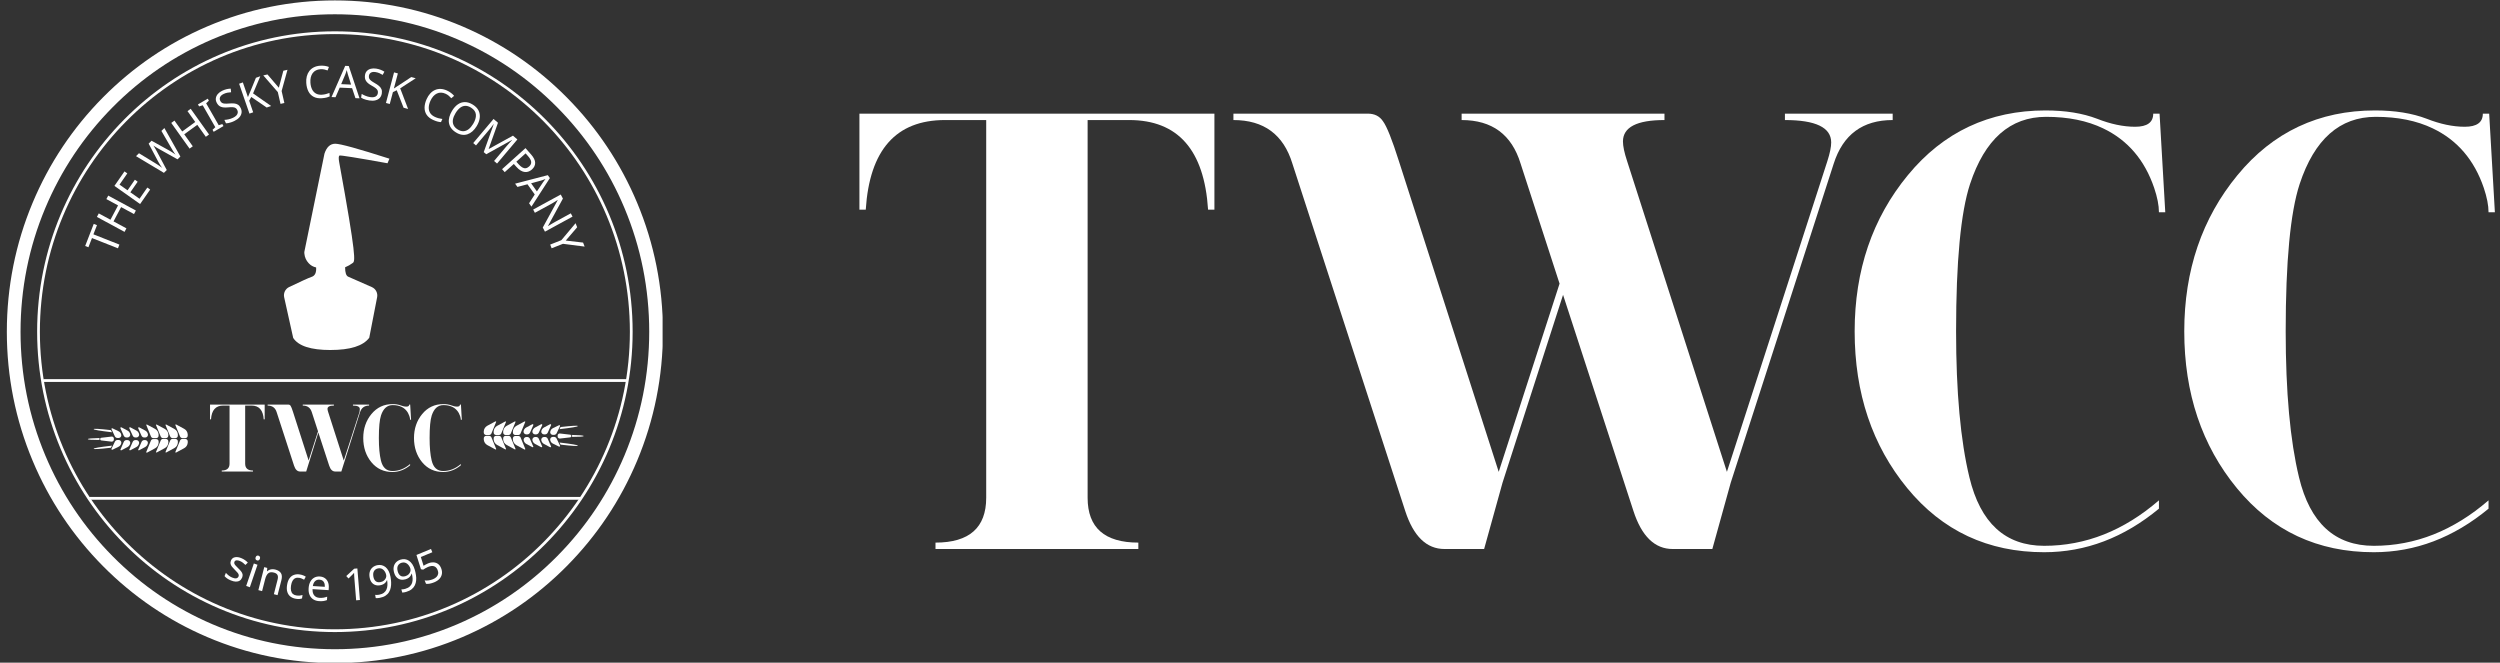 <svg width="166" height="44" viewBox="0 0 166 44" fill="none" xmlns="http://www.w3.org/2000/svg">
<rect x="0" y="0" width="166" height="44" fill="#333333" stroke="none"/>
<g clip-path="url(#clip0_26089_1260)">
<path d="M22.236 44.028C19.296 44.028 16.443 43.447 13.757 42.299C11.163 41.191 8.834 39.605 6.833 37.585C4.833 35.565 3.263 33.212 2.166 30.592C1.03 27.879 0.454 24.998 0.454 22.028C0.454 19.058 1.03 16.177 2.166 13.465C3.263 10.845 4.833 8.492 6.833 6.472C8.834 4.452 11.163 2.865 13.757 1.757C16.443 0.61 19.296 0.028 22.236 0.028C25.176 0.028 28.029 0.61 30.715 1.757C33.309 2.865 35.638 4.452 37.638 6.472C39.639 8.492 41.209 10.845 42.306 13.465C43.442 16.177 44.018 19.058 44.018 22.028C44.018 24.998 43.442 27.879 42.306 30.592C41.209 33.212 39.639 35.565 37.638 37.585C35.638 39.605 33.309 41.191 30.715 42.299C28.029 43.447 25.176 44.028 22.236 44.028ZM22.236 0.948C19.418 0.948 16.685 1.505 14.112 2.604C11.627 3.666 9.394 5.185 7.478 7.122C5.561 9.058 4.056 11.312 3.004 13.823C1.916 16.421 1.364 19.182 1.364 22.028C1.364 24.874 1.916 27.634 3.004 30.233C4.056 32.743 5.56 34.998 7.478 36.934C9.394 38.87 11.627 40.39 14.112 41.452C16.685 42.551 19.418 43.108 22.236 43.108C25.054 43.108 27.787 42.551 30.36 41.452C32.845 40.39 35.077 38.87 36.994 36.934C38.911 34.997 40.416 32.743 41.468 30.233C42.556 27.634 43.108 24.874 43.108 22.028C43.108 19.182 42.556 16.421 41.468 13.823C40.416 11.312 38.912 9.058 36.994 7.122C35.077 5.186 32.845 3.666 30.36 2.604C27.787 1.505 25.054 0.948 22.236 0.948Z" fill="white"/>
<path fill-rule="evenodd" clip-rule="evenodd" d="M22.236 2.264C11.418 2.264 2.648 11.111 2.648 22.025C2.648 32.938 11.418 41.785 22.236 41.785C33.054 41.785 41.824 32.938 41.824 22.025C41.824 11.111 33.054 2.264 22.236 2.264ZM2.466 22.025C2.466 11.009 11.318 2.08 22.236 2.08C33.155 2.08 42.007 11.009 42.007 22.025C42.007 33.04 33.155 41.969 22.236 41.969C11.318 41.969 2.466 33.04 2.466 22.025Z" fill="white"/>
<path d="M41.551 25.176H2.922C2.872 25.176 2.831 25.218 2.831 25.268C2.831 25.319 2.872 25.36 2.922 25.36H41.551C41.601 25.36 41.642 25.319 41.642 25.268C41.642 25.218 41.601 25.176 41.551 25.176Z" fill="white"/>
<path d="M38.499 32.998H5.974C5.924 32.998 5.883 33.039 5.883 33.09C5.883 33.141 5.924 33.182 5.974 33.182H38.499C38.549 33.182 38.59 33.141 38.59 33.09C38.59 33.039 38.549 32.998 38.499 32.998Z" fill="white"/>
<path fill-rule="evenodd" clip-rule="evenodd" d="M14.011 27.845C14.05 27.235 14.32 26.93 14.821 26.93H15.242V30.785C15.242 31.09 15.069 31.243 14.724 31.243V31.308H16.797V31.243C16.452 31.243 16.279 31.091 16.279 30.785V26.93H16.703C17.202 26.93 17.471 27.235 17.51 27.845H17.575V26.864H13.946V27.845H14.011Z" fill="white"/>
<path fill-rule="evenodd" clip-rule="evenodd" d="M24.509 26.865H23.436V26.93C23.74 26.93 23.892 27.009 23.892 27.164C23.892 27.211 23.885 27.275 23.871 27.358L22.826 30.583L21.788 27.35C21.76 27.265 21.746 27.198 21.746 27.15C21.746 27.003 21.888 26.93 22.171 26.93V26.864H20.103V26.93C20.414 26.93 20.615 27.078 20.705 27.374L21.117 28.641L20.492 30.577L19.456 27.35C19.387 27.131 19.333 26.996 19.294 26.944C19.26 26.891 19.208 26.864 19.14 26.864H17.77V26.93C18.081 26.93 18.282 27.078 18.372 27.374L19.525 30.92C19.61 31.179 19.743 31.309 19.927 31.309H20.332L21.138 28.717L21.858 30.92C21.942 31.179 22.076 31.309 22.26 31.309H22.665L23.905 27.375C24 27.079 24.201 26.931 24.508 26.931V26.865L24.509 26.865Z" fill="white"/>
<path fill-rule="evenodd" clip-rule="evenodd" d="M27.172 26.865C27.172 26.954 27.11 26.999 26.987 26.999C26.864 26.999 26.736 26.972 26.598 26.917C26.449 26.861 26.273 26.832 26.07 26.832C25.495 26.832 25.027 27.052 24.664 27.492C24.301 27.932 24.12 28.464 24.12 29.087C24.12 29.709 24.299 30.252 24.658 30.688C25.016 31.123 25.483 31.341 26.057 31.341C26.48 31.341 26.871 31.193 27.23 30.897V30.812C26.871 31.121 26.48 31.276 26.057 31.276C25.66 31.276 25.405 31.043 25.293 30.577C25.202 30.202 25.156 29.705 25.156 29.087C25.156 28.375 25.204 27.873 25.299 27.584C25.45 27.126 25.709 26.898 26.076 26.898C26.301 26.898 26.496 26.937 26.66 27.015C26.91 27.135 27.084 27.338 27.181 27.623C27.214 27.719 27.23 27.802 27.23 27.871H27.295L27.236 26.865H27.172Z" fill="white"/>
<path fill-rule="evenodd" clip-rule="evenodd" d="M30.541 26.865C30.541 26.954 30.479 26.999 30.356 26.999C30.233 26.999 30.106 26.972 29.967 26.917C29.818 26.861 29.642 26.832 29.439 26.832C28.864 26.832 28.396 27.052 28.033 27.492C27.671 27.932 27.489 28.464 27.489 29.087C27.489 29.709 27.668 30.252 28.027 30.688C28.385 31.123 28.852 31.341 29.426 31.341C29.85 31.341 30.241 31.193 30.599 30.897V30.812C30.241 31.121 29.85 31.276 29.426 31.276C29.029 31.276 28.774 31.043 28.662 30.577C28.571 30.202 28.526 29.705 28.526 29.087C28.526 28.375 28.573 27.873 28.668 27.584C28.819 27.126 29.079 26.898 29.446 26.898C29.67 26.898 29.865 26.937 30.029 27.015C30.279 27.135 30.453 27.338 30.551 27.623C30.583 27.719 30.599 27.802 30.599 27.871H30.664L30.606 26.865H30.541Z" fill="white"/>
<path fill-rule="evenodd" clip-rule="evenodd" d="M32.476 28.885C32.508 28.885 32.539 28.875 32.566 28.858C32.593 28.84 32.614 28.816 32.628 28.787L32.941 28.025C32.946 28.017 32.947 28.007 32.947 27.998C32.941 27.989 32.933 27.982 32.923 27.979C32.913 27.976 32.902 27.977 32.893 27.981L32.352 28.273C32.287 28.31 32.231 28.362 32.191 28.425C32.151 28.488 32.127 28.561 32.122 28.636V28.721C32.121 28.763 32.137 28.804 32.166 28.834C32.194 28.865 32.234 28.883 32.276 28.885H32.476Z" fill="white"/>
<path fill-rule="evenodd" clip-rule="evenodd" d="M32.846 28.43C32.807 28.494 32.783 28.566 32.779 28.641V28.721C32.779 28.741 32.782 28.762 32.789 28.782C32.796 28.801 32.807 28.819 32.821 28.834C32.835 28.849 32.852 28.862 32.871 28.87C32.89 28.879 32.91 28.883 32.931 28.884H33.131C33.163 28.885 33.194 28.876 33.221 28.858C33.248 28.841 33.27 28.815 33.282 28.786L33.596 28.024C33.599 28.017 33.601 28.01 33.601 28.002C33.596 27.994 33.587 27.987 33.577 27.984C33.567 27.981 33.556 27.982 33.547 27.986L33.006 28.278C32.941 28.314 32.886 28.366 32.846 28.43L32.846 28.43Z" fill="white"/>
<path fill-rule="evenodd" clip-rule="evenodd" d="M32.628 29.038C32.615 29.008 32.594 28.984 32.567 28.966C32.54 28.949 32.508 28.939 32.477 28.939H32.277C32.235 28.941 32.196 28.959 32.167 28.99C32.138 29.02 32.122 29.061 32.123 29.103V29.188C32.128 29.263 32.152 29.336 32.192 29.399C32.232 29.463 32.288 29.515 32.353 29.551L32.894 29.843C32.903 29.847 32.914 29.848 32.924 29.845C32.934 29.842 32.943 29.835 32.948 29.827C32.949 29.817 32.947 29.808 32.943 29.799L32.629 29.038H32.628Z" fill="white"/>
<path fill-rule="evenodd" clip-rule="evenodd" d="M33.283 29.037C33.27 29.008 33.249 28.983 33.222 28.965C33.195 28.948 33.163 28.939 33.131 28.939H32.931C32.91 28.94 32.89 28.945 32.871 28.954C32.853 28.962 32.836 28.974 32.822 28.989C32.808 29.005 32.797 29.023 32.789 29.042C32.782 29.061 32.779 29.082 32.78 29.103V29.182C32.784 29.257 32.807 29.33 32.847 29.393C32.887 29.457 32.942 29.509 33.007 29.545L33.548 29.837C33.557 29.842 33.568 29.843 33.578 29.839C33.588 29.836 33.597 29.83 33.602 29.821C33.602 29.813 33.601 29.806 33.597 29.799L33.283 29.037H33.283Z" fill="white"/>
<path fill-rule="evenodd" clip-rule="evenodd" d="M33.479 28.43C33.439 28.494 33.416 28.566 33.412 28.641V28.721C33.411 28.763 33.427 28.804 33.456 28.834C33.485 28.865 33.524 28.883 33.566 28.884H33.763C33.795 28.885 33.827 28.877 33.854 28.858C33.881 28.841 33.902 28.816 33.915 28.786L34.228 28.024C34.232 28.017 34.233 28.01 34.233 28.002C34.228 27.994 34.219 27.987 34.21 27.984C34.2 27.981 34.189 27.982 34.18 27.986L33.639 28.278C33.574 28.314 33.519 28.366 33.479 28.43V28.43Z" fill="white"/>
<path fill-rule="evenodd" clip-rule="evenodd" d="M33.915 29.038C33.902 29.008 33.881 28.983 33.854 28.965C33.827 28.948 33.795 28.939 33.763 28.94H33.566C33.524 28.941 33.485 28.959 33.456 28.99C33.427 29.021 33.411 29.061 33.412 29.104V29.183C33.416 29.258 33.439 29.331 33.479 29.394C33.519 29.457 33.574 29.51 33.639 29.546L34.18 29.838C34.189 29.842 34.2 29.843 34.21 29.84C34.219 29.837 34.228 29.83 34.233 29.822C34.233 29.814 34.232 29.806 34.228 29.799L33.915 29.038V29.038Z" fill="white"/>
<path fill-rule="evenodd" clip-rule="evenodd" d="M34.125 28.43C34.085 28.494 34.062 28.566 34.058 28.641V28.721C34.057 28.741 34.061 28.762 34.068 28.782C34.075 28.801 34.086 28.819 34.1 28.834C34.114 28.849 34.131 28.862 34.15 28.87C34.168 28.879 34.189 28.883 34.209 28.884H34.409C34.441 28.885 34.473 28.876 34.5 28.858C34.527 28.841 34.548 28.815 34.561 28.786L34.874 28.024C34.878 28.017 34.88 28.01 34.88 28.002C34.874 27.994 34.866 27.987 34.856 27.984C34.846 27.981 34.835 27.982 34.826 27.986L34.285 28.278C34.22 28.314 34.165 28.366 34.126 28.43L34.125 28.43Z" fill="white"/>
<path fill-rule="evenodd" clip-rule="evenodd" d="M34.562 29.038C34.547 29.009 34.525 28.986 34.497 28.971C34.47 28.955 34.439 28.948 34.408 28.95H34.208C34.187 28.951 34.167 28.956 34.148 28.964C34.129 28.973 34.112 28.985 34.098 29C34.084 29.015 34.073 29.033 34.066 29.053C34.059 29.072 34.056 29.093 34.056 29.114V29.193C34.06 29.268 34.083 29.341 34.123 29.404C34.163 29.468 34.218 29.52 34.283 29.556L34.824 29.848C34.834 29.852 34.844 29.853 34.854 29.85C34.864 29.847 34.873 29.84 34.878 29.832C34.88 29.82 34.879 29.809 34.875 29.799L34.562 29.037V29.038Z" fill="white"/>
<path fill-rule="evenodd" clip-rule="evenodd" d="M34.819 28.495C34.788 28.543 34.767 28.598 34.762 28.655C34.762 28.68 34.766 28.704 34.774 28.727C34.783 28.749 34.797 28.77 34.813 28.787C34.83 28.805 34.85 28.819 34.873 28.828C34.895 28.838 34.919 28.843 34.943 28.843H35.005C35.044 28.845 35.083 28.835 35.117 28.814C35.15 28.793 35.176 28.762 35.192 28.726L35.411 28.232C35.415 28.225 35.416 28.218 35.416 28.21C35.416 28.203 35.415 28.195 35.411 28.188C35.405 28.177 35.394 28.169 35.383 28.165C35.37 28.162 35.357 28.163 35.346 28.169L34.946 28.382C34.895 28.409 34.852 28.448 34.82 28.495L34.819 28.495Z" fill="white"/>
<path fill-rule="evenodd" clip-rule="evenodd" d="M35.187 29.133C35.171 29.097 35.145 29.067 35.111 29.045C35.078 29.024 35.039 29.014 35 29.016H34.949C34.9 29.017 34.853 29.038 34.82 29.074C34.786 29.11 34.768 29.158 34.768 29.207C34.774 29.264 34.794 29.319 34.826 29.366C34.858 29.414 34.901 29.453 34.952 29.48L35.352 29.693C35.363 29.699 35.376 29.7 35.389 29.696C35.4 29.692 35.411 29.683 35.416 29.672C35.416 29.665 35.414 29.658 35.411 29.652L35.186 29.133H35.187Z" fill="white"/>
<path fill-rule="evenodd" clip-rule="evenodd" d="M35.349 28.655C35.349 28.68 35.353 28.704 35.362 28.726C35.37 28.749 35.384 28.77 35.401 28.787C35.418 28.805 35.438 28.818 35.46 28.828C35.482 28.838 35.506 28.843 35.53 28.843H35.593C35.632 28.844 35.669 28.834 35.702 28.813C35.735 28.792 35.761 28.762 35.777 28.726L36.004 28.232C36.008 28.223 36.009 28.212 36.007 28.202C36.005 28.192 35.999 28.183 35.992 28.176C35.984 28.169 35.975 28.165 35.965 28.164C35.955 28.162 35.945 28.164 35.936 28.169L35.536 28.382C35.485 28.409 35.441 28.447 35.408 28.495C35.375 28.543 35.355 28.598 35.349 28.656L35.349 28.655Z" fill="white"/>
<path fill-rule="evenodd" clip-rule="evenodd" d="M35.702 29.046C35.669 29.026 35.631 29.015 35.592 29.016H35.529C35.48 29.017 35.434 29.038 35.4 29.074C35.366 29.11 35.348 29.158 35.348 29.207C35.355 29.264 35.375 29.319 35.407 29.367C35.44 29.415 35.484 29.453 35.534 29.48L35.934 29.693C35.946 29.698 35.959 29.699 35.971 29.695C35.983 29.69 35.993 29.682 35.999 29.671C36.002 29.665 36.003 29.659 36.002 29.652L35.775 29.133C35.76 29.097 35.734 29.067 35.701 29.046L35.702 29.046Z" fill="white"/>
<path fill-rule="evenodd" clip-rule="evenodd" d="M35.94 28.655C35.94 28.68 35.945 28.704 35.953 28.727C35.963 28.75 35.976 28.771 35.994 28.788C36.01 28.806 36.031 28.819 36.054 28.829C36.076 28.839 36.1 28.843 36.125 28.843H36.184C36.223 28.845 36.262 28.835 36.295 28.814C36.328 28.793 36.354 28.762 36.371 28.726L36.592 28.232C36.598 28.218 36.598 28.202 36.592 28.188C36.586 28.177 36.574 28.169 36.562 28.165C36.55 28.161 36.536 28.163 36.525 28.169L36.125 28.382C36.074 28.409 36.031 28.448 35.999 28.495C35.967 28.543 35.946 28.598 35.94 28.655Z" fill="white"/>
<path fill-rule="evenodd" clip-rule="evenodd" d="M36.532 28.702C36.533 28.749 36.553 28.794 36.587 28.826C36.621 28.859 36.666 28.877 36.713 28.876H36.776C36.813 28.878 36.85 28.869 36.883 28.85C36.916 28.831 36.943 28.803 36.96 28.77L37.184 28.292C37.188 28.286 37.19 28.279 37.19 28.272C37.19 28.265 37.188 28.259 37.184 28.253C37.178 28.242 37.168 28.235 37.156 28.231C37.144 28.227 37.131 28.228 37.12 28.234L36.72 28.427C36.667 28.451 36.622 28.489 36.589 28.538C36.556 28.586 36.537 28.642 36.533 28.701L36.532 28.702Z" fill="white"/>
<path fill-rule="evenodd" clip-rule="evenodd" d="M36.593 29.652L36.368 29.133C36.352 29.097 36.326 29.067 36.293 29.045C36.259 29.024 36.221 29.014 36.181 29.016H36.122C36.098 29.016 36.074 29.021 36.051 29.031C36.028 29.041 36.008 29.055 35.991 29.073C35.974 29.091 35.96 29.112 35.951 29.135C35.942 29.158 35.937 29.182 35.938 29.207C35.944 29.264 35.965 29.319 35.997 29.366C36.029 29.414 36.072 29.453 36.122 29.48L36.522 29.693C36.531 29.698 36.541 29.7 36.551 29.699C36.56 29.697 36.57 29.693 36.578 29.686C36.585 29.679 36.591 29.67 36.592 29.66C36.595 29.65 36.594 29.64 36.59 29.631L36.592 29.653L36.593 29.652Z" fill="white"/>
<path fill-rule="evenodd" clip-rule="evenodd" d="M36.958 29.117C36.941 29.083 36.914 29.054 36.882 29.035C36.849 29.016 36.811 29.007 36.774 29.01H36.711C36.688 29.009 36.665 29.013 36.643 29.021C36.621 29.03 36.601 29.043 36.585 29.059C36.568 29.075 36.554 29.095 36.545 29.116C36.535 29.138 36.53 29.161 36.53 29.185C36.534 29.243 36.553 29.299 36.586 29.348C36.618 29.396 36.664 29.434 36.717 29.458L37.117 29.654C37.128 29.66 37.141 29.66 37.153 29.657C37.164 29.653 37.175 29.645 37.181 29.635C37.186 29.629 37.189 29.621 37.19 29.613C37.19 29.605 37.188 29.598 37.184 29.591L36.957 29.116L36.958 29.117Z" fill="white"/>
<path fill-rule="evenodd" clip-rule="evenodd" d="M38.368 28.29C38.368 28.246 37.987 28.268 37.222 28.355L37.152 28.497C37.963 28.402 38.368 28.334 38.368 28.29Z" fill="white"/>
<path fill-rule="evenodd" clip-rule="evenodd" d="M37.96 28.879C37.97 28.887 37.979 28.898 37.984 28.91C37.989 28.922 37.993 28.934 37.993 28.947C37.993 28.959 37.991 28.97 37.987 28.981C37.983 28.992 37.976 29.002 37.968 29.01C38.491 29.01 38.753 28.991 38.755 28.953C38.757 28.915 38.492 28.89 37.96 28.879H37.96Z" fill="white"/>
<path fill-rule="evenodd" clip-rule="evenodd" d="M37.152 29.384L37.222 29.524C37.988 29.614 38.368 29.636 38.368 29.592C38.368 29.548 37.963 29.477 37.152 29.384Z" fill="white"/>
<path fill-rule="evenodd" clip-rule="evenodd" d="M37.182 28.784C37.164 28.781 37.145 28.782 37.127 28.787C37.109 28.791 37.093 28.8 37.078 28.812C37.064 28.823 37.052 28.837 37.043 28.854C37.035 28.87 37.029 28.888 37.028 28.907V28.98C37.028 29.017 37.042 29.053 37.068 29.079C37.094 29.105 37.13 29.12 37.166 29.12H37.182L37.861 29.041C37.883 29.038 37.903 29.027 37.917 29.011C37.931 28.994 37.939 28.973 37.939 28.951C37.939 28.928 37.931 28.908 37.917 28.892C37.902 28.875 37.882 28.865 37.861 28.863L37.182 28.784L37.182 28.784Z" fill="white"/>
<path fill-rule="evenodd" clip-rule="evenodd" d="M12.236 28.478L11.695 28.186C11.686 28.182 11.675 28.181 11.665 28.184C11.655 28.187 11.646 28.194 11.641 28.203C11.64 28.212 11.642 28.221 11.646 28.23L11.96 28.992C11.973 29.021 11.995 29.045 12.022 29.063C12.049 29.08 12.08 29.09 12.111 29.09H12.312C12.353 29.088 12.393 29.07 12.422 29.039C12.45 29.009 12.466 28.968 12.465 28.926V28.841C12.46 28.766 12.436 28.693 12.396 28.63C12.356 28.566 12.301 28.514 12.235 28.478H12.236Z" fill="white"/>
<path fill-rule="evenodd" clip-rule="evenodd" d="M11.306 28.991C11.319 29.021 11.34 29.046 11.367 29.064C11.394 29.081 11.425 29.09 11.457 29.09H11.657C11.678 29.089 11.698 29.084 11.717 29.076C11.736 29.067 11.753 29.055 11.767 29.04C11.781 29.025 11.792 29.007 11.799 28.987C11.806 28.968 11.809 28.947 11.809 28.926V28.847C11.805 28.772 11.781 28.699 11.742 28.636C11.702 28.572 11.647 28.52 11.581 28.484L11.041 28.192C11.031 28.188 11.021 28.187 11.011 28.19C11.001 28.193 10.992 28.2 10.986 28.208C10.986 28.216 10.988 28.224 10.992 28.23L11.305 28.992L11.306 28.991Z" fill="white"/>
<path fill-rule="evenodd" clip-rule="evenodd" d="M12.111 29.145C12.08 29.145 12.049 29.154 12.022 29.171C11.995 29.189 11.973 29.214 11.96 29.243L11.646 30.005C11.642 30.013 11.64 30.023 11.641 30.032C11.646 30.041 11.655 30.047 11.665 30.05C11.675 30.053 11.686 30.052 11.695 30.048L12.236 29.756C12.301 29.72 12.357 29.667 12.397 29.604C12.437 29.541 12.46 29.468 12.466 29.393V29.308C12.467 29.266 12.451 29.225 12.422 29.195C12.393 29.164 12.354 29.146 12.312 29.145H12.111Z" fill="white"/>
<path fill-rule="evenodd" clip-rule="evenodd" d="M11.742 29.599C11.781 29.535 11.804 29.463 11.809 29.388V29.309C11.809 29.288 11.806 29.267 11.799 29.247C11.792 29.228 11.781 29.21 11.767 29.195C11.752 29.18 11.736 29.167 11.717 29.159C11.698 29.15 11.678 29.146 11.657 29.145H11.457C11.425 29.144 11.394 29.153 11.367 29.171C11.34 29.188 11.318 29.213 11.306 29.243L10.992 30.005C10.989 30.011 10.987 30.019 10.987 30.026C10.992 30.035 11.001 30.041 11.011 30.045C11.021 30.048 11.031 30.047 11.041 30.043L11.582 29.751C11.647 29.715 11.702 29.662 11.742 29.599H11.742Z" fill="white"/>
<path fill-rule="evenodd" clip-rule="evenodd" d="M10.674 28.991C10.686 29.021 10.707 29.047 10.734 29.064C10.761 29.082 10.793 29.09 10.825 29.09H11.022C11.064 29.089 11.104 29.071 11.132 29.04C11.161 29.009 11.177 28.968 11.177 28.926V28.847C11.172 28.772 11.149 28.699 11.11 28.636C11.069 28.572 11.015 28.52 10.949 28.484L10.408 28.192C10.399 28.188 10.388 28.187 10.378 28.19C10.369 28.193 10.36 28.2 10.355 28.208C10.355 28.216 10.356 28.224 10.36 28.23L10.674 28.992V28.991Z" fill="white"/>
<path fill-rule="evenodd" clip-rule="evenodd" d="M11.11 29.599C11.149 29.535 11.172 29.463 11.177 29.388V29.308C11.177 29.266 11.162 29.225 11.133 29.195C11.104 29.164 11.064 29.146 11.022 29.145H10.825C10.793 29.144 10.761 29.152 10.735 29.17C10.708 29.187 10.686 29.213 10.674 29.243L10.361 30.005C10.357 30.011 10.355 30.019 10.355 30.027C10.361 30.035 10.369 30.042 10.379 30.045C10.389 30.048 10.4 30.047 10.409 30.043L10.95 29.751C11.015 29.715 11.07 29.663 11.11 29.599V29.599Z" fill="white"/>
<path fill-rule="evenodd" clip-rule="evenodd" d="M10.027 28.991C10.04 29.021 10.062 29.046 10.089 29.064C10.116 29.081 10.147 29.09 10.179 29.09H10.379C10.4 29.089 10.42 29.084 10.439 29.076C10.458 29.067 10.475 29.055 10.489 29.04C10.503 29.025 10.514 29.007 10.521 28.987C10.528 28.968 10.531 28.947 10.53 28.926V28.847C10.526 28.772 10.504 28.699 10.463 28.636C10.424 28.572 10.369 28.52 10.304 28.484L9.763 28.192C9.753 28.188 9.743 28.187 9.733 28.19C9.723 28.193 9.714 28.2 9.709 28.208C9.709 28.216 9.711 28.224 9.715 28.23L10.028 28.992L10.027 28.991Z" fill="white"/>
<path fill-rule="evenodd" clip-rule="evenodd" d="M10.465 29.61C10.505 29.546 10.528 29.474 10.532 29.399V29.319C10.533 29.299 10.529 29.278 10.523 29.258C10.515 29.239 10.504 29.221 10.49 29.206C10.476 29.191 10.459 29.178 10.441 29.17C10.422 29.161 10.401 29.157 10.381 29.156H10.181C10.149 29.154 10.118 29.161 10.091 29.176C10.064 29.192 10.041 29.215 10.027 29.243L9.713 30.005C9.709 30.016 9.708 30.027 9.711 30.038C9.716 30.046 9.724 30.053 9.734 30.056C9.744 30.059 9.755 30.058 9.764 30.054L10.305 29.762C10.37 29.726 10.425 29.674 10.465 29.61V29.61Z" fill="white"/>
<path fill-rule="evenodd" clip-rule="evenodd" d="M9.397 28.932C9.412 28.968 9.439 28.998 9.472 29.02C9.506 29.041 9.544 29.051 9.584 29.049H9.646C9.67 29.049 9.694 29.044 9.716 29.034C9.738 29.024 9.758 29.01 9.775 28.993C9.792 28.975 9.805 28.955 9.815 28.932C9.823 28.91 9.828 28.885 9.827 28.861C9.821 28.803 9.801 28.749 9.769 28.701C9.737 28.653 9.694 28.615 9.643 28.588L9.243 28.375C9.232 28.369 9.219 28.368 9.207 28.371C9.195 28.375 9.185 28.383 9.178 28.394C9.175 28.401 9.173 28.409 9.173 28.416C9.173 28.424 9.175 28.432 9.178 28.438L9.397 28.932L9.397 28.932Z" fill="white"/>
<path fill-rule="evenodd" clip-rule="evenodd" d="M9.821 29.412C9.821 29.362 9.803 29.314 9.769 29.279C9.735 29.243 9.688 29.222 9.64 29.221H9.588C9.549 29.219 9.51 29.23 9.477 29.25C9.444 29.272 9.418 29.302 9.401 29.338L9.177 29.857C9.174 29.863 9.172 29.87 9.171 29.877C9.177 29.888 9.187 29.897 9.199 29.901C9.211 29.905 9.225 29.904 9.236 29.898L9.636 29.685C9.686 29.658 9.729 29.619 9.761 29.572C9.793 29.524 9.814 29.469 9.82 29.412H9.821Z" fill="white"/>
<path fill-rule="evenodd" clip-rule="evenodd" d="M8.812 28.931C8.828 28.967 8.853 28.997 8.887 29.018C8.92 29.039 8.957 29.049 8.997 29.049H9.059C9.083 29.049 9.107 29.043 9.129 29.033C9.151 29.024 9.171 29.01 9.188 28.992C9.205 28.975 9.218 28.954 9.227 28.932C9.236 28.909 9.241 28.885 9.24 28.86C9.234 28.803 9.214 28.748 9.181 28.7C9.149 28.652 9.105 28.613 9.053 28.587L8.653 28.374C8.645 28.369 8.634 28.367 8.624 28.369C8.615 28.37 8.605 28.374 8.597 28.381C8.59 28.388 8.585 28.397 8.583 28.407C8.581 28.417 8.582 28.427 8.586 28.437L8.813 28.931L8.812 28.931Z" fill="white"/>
<path fill-rule="evenodd" clip-rule="evenodd" d="M9.24 29.412C9.24 29.362 9.222 29.314 9.188 29.279C9.154 29.243 9.108 29.222 9.058 29.221H8.996C8.957 29.22 8.919 29.23 8.886 29.251C8.853 29.272 8.827 29.302 8.812 29.338L8.585 29.857C8.584 29.864 8.585 29.87 8.587 29.877C8.594 29.888 8.604 29.896 8.616 29.9C8.628 29.904 8.641 29.904 8.653 29.899L9.053 29.686C9.104 29.659 9.147 29.62 9.18 29.573C9.212 29.525 9.232 29.47 9.239 29.412L9.24 29.412Z" fill="white"/>
<path fill-rule="evenodd" clip-rule="evenodd" d="M8.217 28.931C8.233 28.968 8.259 28.998 8.293 29.019C8.326 29.04 8.365 29.05 8.404 29.049H8.463C8.488 29.049 8.512 29.044 8.535 29.034C8.557 29.025 8.578 29.011 8.595 28.993C8.612 28.976 8.626 28.955 8.635 28.932C8.643 28.909 8.648 28.885 8.648 28.86C8.642 28.803 8.622 28.748 8.59 28.701C8.558 28.653 8.514 28.614 8.463 28.588L8.063 28.375C8.052 28.369 8.038 28.367 8.026 28.37C8.013 28.374 8.002 28.382 7.996 28.393C7.991 28.408 7.991 28.423 7.996 28.437L8.217 28.931Z" fill="white"/>
<path fill-rule="evenodd" clip-rule="evenodd" d="M7.628 28.975C7.646 29.009 7.672 29.037 7.705 29.056C7.738 29.075 7.775 29.083 7.812 29.082H7.875C7.922 29.082 7.967 29.065 8.001 29.032C8.035 28.999 8.055 28.954 8.056 28.907C8.053 28.849 8.033 28.793 8 28.744C7.967 28.696 7.922 28.658 7.869 28.634L7.469 28.44C7.458 28.435 7.445 28.434 7.433 28.438C7.422 28.441 7.411 28.449 7.405 28.46C7.401 28.465 7.4 28.472 7.4 28.479C7.4 28.486 7.401 28.492 7.405 28.498L7.629 28.976L7.628 28.975Z" fill="white"/>
<path fill-rule="evenodd" clip-rule="evenodd" d="M8.65 29.412C8.65 29.387 8.646 29.363 8.637 29.34C8.628 29.317 8.614 29.296 8.598 29.278C8.58 29.26 8.56 29.246 8.537 29.236C8.515 29.227 8.491 29.221 8.466 29.221H8.407C8.367 29.219 8.329 29.23 8.296 29.25C8.262 29.272 8.236 29.302 8.22 29.338L7.995 29.857L7.998 29.835C7.994 29.844 7.993 29.855 7.995 29.865C7.997 29.875 8.003 29.884 8.01 29.891C8.018 29.898 8.027 29.902 8.037 29.903C8.047 29.905 8.057 29.903 8.066 29.898L8.466 29.685C8.516 29.658 8.559 29.619 8.591 29.571C8.623 29.524 8.644 29.469 8.65 29.412L8.65 29.412Z" fill="white"/>
<path fill-rule="evenodd" clip-rule="evenodd" d="M8.058 29.39C8.058 29.367 8.053 29.343 8.043 29.322C8.034 29.3 8.021 29.281 8.004 29.264C7.987 29.248 7.967 29.235 7.946 29.227C7.924 29.219 7.9 29.215 7.877 29.215H7.815C7.777 29.213 7.739 29.221 7.707 29.24C7.674 29.259 7.648 29.288 7.631 29.322L7.404 29.797C7.4 29.804 7.398 29.812 7.398 29.82C7.399 29.827 7.402 29.835 7.407 29.841C7.413 29.852 7.423 29.86 7.435 29.863C7.447 29.867 7.46 29.866 7.471 29.861L7.871 29.664C7.925 29.64 7.97 29.602 8.002 29.554C8.035 29.506 8.054 29.45 8.058 29.391L8.058 29.39Z" fill="white"/>
<path fill-rule="evenodd" clip-rule="evenodd" d="M7.437 28.703L7.366 28.56C6.601 28.473 6.22 28.451 6.22 28.495C6.22 28.539 6.626 28.607 7.437 28.703Z" fill="white"/>
<path fill-rule="evenodd" clip-rule="evenodd" d="M6.601 29.186C6.597 29.176 6.595 29.164 6.595 29.152C6.595 29.14 6.599 29.127 6.604 29.115C6.61 29.103 6.618 29.093 6.628 29.084C6.096 29.095 5.831 29.12 5.833 29.158C5.835 29.196 6.097 29.215 6.62 29.215C6.611 29.207 6.605 29.197 6.601 29.186H6.601Z" fill="white"/>
<path fill-rule="evenodd" clip-rule="evenodd" d="M6.22 29.797C6.22 29.841 6.601 29.819 7.366 29.729L7.437 29.59C6.626 29.683 6.22 29.753 6.22 29.797Z" fill="white"/>
<path fill-rule="evenodd" clip-rule="evenodd" d="M7.51 29.017C7.495 29.005 7.479 28.997 7.461 28.992C7.443 28.987 7.424 28.986 7.406 28.989L6.728 29.068C6.706 29.07 6.686 29.08 6.672 29.096C6.657 29.113 6.65 29.134 6.65 29.155C6.65 29.177 6.657 29.199 6.672 29.216C6.686 29.232 6.706 29.243 6.728 29.245L7.406 29.325H7.423C7.459 29.325 7.494 29.31 7.52 29.284C7.546 29.257 7.561 29.222 7.561 29.185V29.112C7.559 29.093 7.554 29.075 7.545 29.059C7.537 29.043 7.524 29.028 7.51 29.016L7.51 29.017Z" fill="white"/>
<path fill-rule="evenodd" clip-rule="evenodd" d="M21.941 23.241C20.638 23.241 19.814 22.973 19.468 22.438L18.869 19.741C18.839 19.607 18.855 19.468 18.913 19.345C18.972 19.221 19.071 19.122 19.192 19.062C20.004 18.673 20.503 18.447 20.691 18.384C20.91 18.315 21.015 18.106 20.991 17.758C20.797 17.72 20.621 17.619 20.49 17.47C20.33 17.299 20.231 17.078 20.211 16.843C20.204 16.799 20.204 16.754 20.211 16.71L21.545 10.201C21.689 9.765 21.926 9.544 22.262 9.544C22.597 9.544 23.799 9.877 25.859 10.537L25.73 10.84C23.673 10.47 22.613 10.3 22.546 10.328C22.483 10.355 22.474 10.504 22.522 10.77C23.679 17.113 23.583 17.346 23.422 17.461C23.265 17.577 23.095 17.674 22.915 17.748C22.915 18.109 22.984 18.318 23.128 18.375L24.695 19.065C24.821 19.121 24.924 19.219 24.986 19.343C25.049 19.466 25.068 19.608 25.04 19.743L24.518 22.428C24.108 22.973 23.253 23.24 21.94 23.24L21.941 23.241Z" fill="white"/>
<path d="M7.928 16.241L7.832 16.488L6.108 15.807L5.871 16.418L5.656 16.333L6.224 14.866L6.439 14.951L6.203 15.559L7.928 16.241V16.241Z" fill="white"/>
<path d="M9.022 13.98L8.898 14.214L8.042 13.751L7.538 14.7L8.394 15.163L8.27 15.397L6.435 14.404L6.559 14.17L7.335 14.59L7.839 13.64L7.063 13.22L7.187 12.987L9.022 13.98Z" fill="white"/>
<path d="M9.971 12.587L9.303 13.549L7.598 12.343L8.266 11.381L8.454 11.514L7.937 12.259L8.47 12.636L8.956 11.934L9.142 12.066L8.655 12.768L9.265 13.198L9.782 12.453L9.97 12.586L9.971 12.587Z" fill="white"/>
<path d="M10.914 8.5L11.978 10.392L11.789 10.58L10.543 9.884C10.506 9.863 10.469 9.841 10.43 9.819C10.392 9.796 10.355 9.774 10.321 9.753C10.287 9.732 10.258 9.714 10.233 9.698C10.208 9.683 10.191 9.671 10.18 9.663C10.188 9.674 10.2 9.691 10.217 9.715C10.233 9.739 10.251 9.768 10.272 9.803C10.292 9.838 10.314 9.875 10.337 9.914C10.36 9.953 10.382 9.993 10.404 10.035L11.073 11.29L10.884 11.478L9.032 10.369L9.228 10.175L10.35 10.861C10.389 10.885 10.428 10.909 10.465 10.934C10.503 10.959 10.54 10.983 10.575 11.007C10.611 11.03 10.644 11.054 10.675 11.078C10.707 11.102 10.737 11.125 10.767 11.148C10.744 11.116 10.721 11.082 10.697 11.048C10.674 11.014 10.65 10.978 10.626 10.939C10.602 10.901 10.579 10.862 10.556 10.821C10.533 10.781 10.51 10.741 10.489 10.702L9.87 9.537L10.063 9.345L11.222 9.986C11.263 10.009 11.304 10.032 11.345 10.057C11.385 10.082 11.423 10.106 11.46 10.13C11.497 10.153 11.532 10.177 11.565 10.201C11.597 10.225 11.627 10.247 11.655 10.267C11.625 10.228 11.595 10.185 11.564 10.14C11.534 10.095 11.502 10.046 11.472 9.995C11.441 9.943 11.409 9.89 11.378 9.836L10.718 8.695L10.913 8.501L10.914 8.5Z" fill="white"/>
<path d="M13.88 8.929L13.667 9.084L13.099 8.288L12.234 8.918L12.801 9.714L12.588 9.869L11.371 8.163L11.584 8.008L12.099 8.73L12.964 8.1L12.45 7.378L12.662 7.223L13.88 8.929Z" fill="white"/>
<path d="M14.838 8.371L14.188 8.752L14.112 8.619L14.296 8.447L13.461 6.992L13.22 7.065L13.144 6.933L13.794 6.552L13.87 6.684L13.688 6.859L14.523 8.314L14.762 8.238L14.838 8.37V8.371Z" fill="white"/>
<path d="M15.984 7.175C16.037 7.289 16.055 7.398 16.038 7.502C16.02 7.607 15.971 7.705 15.891 7.796C15.81 7.888 15.701 7.966 15.564 8.032C15.494 8.065 15.425 8.094 15.358 8.118C15.29 8.141 15.227 8.159 15.168 8.171C15.11 8.183 15.055 8.189 15.006 8.189L14.898 7.96C14.975 7.958 15.065 7.946 15.17 7.924C15.275 7.902 15.377 7.867 15.477 7.819C15.57 7.774 15.642 7.724 15.694 7.67C15.745 7.614 15.776 7.556 15.786 7.495C15.796 7.433 15.786 7.372 15.757 7.31C15.728 7.248 15.69 7.202 15.643 7.172C15.597 7.142 15.533 7.124 15.452 7.118C15.371 7.113 15.263 7.117 15.13 7.131C15.036 7.14 14.95 7.141 14.873 7.136C14.796 7.13 14.727 7.115 14.665 7.09C14.604 7.065 14.55 7.03 14.503 6.982C14.456 6.935 14.415 6.874 14.38 6.8C14.333 6.699 14.317 6.6 14.335 6.504C14.352 6.408 14.396 6.319 14.468 6.236C14.54 6.154 14.635 6.084 14.752 6.027C14.856 5.978 14.955 5.942 15.05 5.92C15.145 5.899 15.236 5.887 15.321 5.885L15.344 6.125C15.265 6.128 15.183 6.138 15.098 6.155C15.012 6.172 14.929 6.2 14.846 6.24C14.767 6.278 14.707 6.321 14.665 6.369C14.623 6.418 14.599 6.469 14.592 6.523C14.585 6.578 14.595 6.632 14.621 6.687C14.651 6.751 14.689 6.798 14.736 6.828C14.782 6.858 14.843 6.875 14.918 6.88C14.994 6.886 15.092 6.883 15.211 6.873C15.341 6.861 15.455 6.86 15.554 6.87C15.652 6.88 15.737 6.909 15.807 6.955C15.877 7.002 15.936 7.075 15.983 7.174L15.984 7.175Z" fill="white"/>
<path d="M18 7.037L17.708 7.14L16.684 6.438L16.545 6.687L16.811 7.457L16.564 7.544L15.877 5.56L16.125 5.472L16.463 6.451C16.497 6.368 16.531 6.286 16.566 6.202C16.601 6.119 16.636 6.036 16.671 5.953L16.994 5.165L17.283 5.063L16.804 6.202L18 7.037H18Z" fill="white"/>
<path d="M18.515 5.827L18.814 4.697L19.089 4.633L18.7 6.044L18.882 6.839L18.626 6.898L18.447 6.115L17.482 5.007L17.76 4.943L18.516 5.827H18.515Z" fill="white"/>
<path d="M21.272 4.596C21.162 4.603 21.063 4.63 20.977 4.674C20.89 4.718 20.818 4.779 20.761 4.857C20.704 4.935 20.663 5.027 20.637 5.134C20.611 5.242 20.603 5.361 20.612 5.492C20.624 5.664 20.661 5.812 20.723 5.936C20.785 6.06 20.871 6.152 20.981 6.213C21.091 6.274 21.226 6.299 21.385 6.288C21.476 6.281 21.562 6.268 21.643 6.246C21.723 6.225 21.801 6.2 21.877 6.171L21.893 6.4C21.818 6.435 21.739 6.462 21.658 6.482C21.576 6.501 21.478 6.515 21.364 6.523C21.152 6.538 20.973 6.506 20.826 6.428C20.678 6.35 20.563 6.232 20.481 6.074C20.399 5.917 20.351 5.728 20.336 5.508C20.325 5.35 20.337 5.203 20.371 5.069C20.406 4.935 20.462 4.817 20.54 4.715C20.618 4.613 20.717 4.532 20.837 4.471C20.958 4.41 21.098 4.374 21.26 4.363C21.366 4.356 21.47 4.36 21.57 4.374C21.671 4.389 21.761 4.413 21.841 4.447L21.752 4.677C21.686 4.652 21.613 4.631 21.533 4.613C21.453 4.595 21.366 4.589 21.273 4.596H21.272Z" fill="white"/>
<path d="M23.601 6.517L23.38 5.856L22.556 5.818L22.279 6.456L22.014 6.444L22.922 4.372L23.158 4.383L23.872 6.529L23.601 6.517V6.517ZM23.108 4.971C23.103 4.955 23.094 4.926 23.083 4.884C23.071 4.842 23.06 4.799 23.049 4.754C23.038 4.71 23.03 4.675 23.023 4.651C23.012 4.69 22.999 4.73 22.987 4.769C22.975 4.809 22.962 4.845 22.95 4.878C22.938 4.911 22.927 4.939 22.919 4.962L22.654 5.587L23.312 5.617L23.108 4.971L23.108 4.971Z" fill="white"/>
<path d="M25.353 6.202C25.333 6.327 25.287 6.427 25.215 6.504C25.142 6.581 25.046 6.634 24.929 6.663C24.811 6.693 24.677 6.696 24.528 6.672C24.451 6.66 24.378 6.644 24.309 6.626C24.24 6.607 24.178 6.586 24.123 6.563C24.067 6.539 24.019 6.513 23.978 6.485L24.017 6.234C24.081 6.276 24.163 6.318 24.262 6.359C24.36 6.401 24.465 6.43 24.574 6.447C24.676 6.463 24.764 6.463 24.837 6.447C24.91 6.43 24.968 6.4 25.01 6.355C25.053 6.309 25.079 6.253 25.09 6.185C25.1 6.117 25.095 6.058 25.073 6.007C25.051 5.956 25.008 5.905 24.944 5.854C24.88 5.803 24.79 5.746 24.672 5.681C24.588 5.635 24.516 5.587 24.456 5.539C24.396 5.491 24.347 5.439 24.31 5.383C24.273 5.328 24.249 5.267 24.236 5.202C24.224 5.137 24.224 5.063 24.236 4.982C24.253 4.871 24.296 4.781 24.364 4.711C24.431 4.641 24.518 4.593 24.623 4.566C24.729 4.539 24.846 4.535 24.974 4.555C25.088 4.573 25.19 4.6 25.281 4.636C25.371 4.673 25.452 4.714 25.524 4.761L25.409 4.972C25.342 4.93 25.269 4.892 25.189 4.857C25.108 4.823 25.023 4.799 24.933 4.785C24.846 4.771 24.772 4.772 24.711 4.789C24.649 4.805 24.601 4.834 24.565 4.875C24.529 4.916 24.507 4.966 24.497 5.027C24.487 5.097 24.492 5.157 24.514 5.208C24.536 5.259 24.576 5.308 24.636 5.355C24.696 5.402 24.778 5.456 24.883 5.516C24.997 5.58 25.092 5.644 25.168 5.709C25.243 5.773 25.297 5.845 25.329 5.923C25.362 6.002 25.369 6.095 25.353 6.204V6.202Z" fill="white"/>
<path d="M27.097 7.235L26.798 7.154L26.343 5.992L26.089 6.118L25.88 6.906L25.627 6.837L26.165 4.806L26.419 4.875L26.153 5.876C26.226 5.827 26.3 5.778 26.376 5.729C26.451 5.681 26.527 5.632 26.602 5.583L27.309 5.116L27.604 5.196L26.573 5.865L27.097 7.235Z" fill="white"/>
<path d="M29.582 6.223C29.481 6.177 29.382 6.153 29.285 6.151C29.188 6.148 29.096 6.168 29.01 6.209C28.923 6.25 28.843 6.311 28.77 6.393C28.697 6.475 28.634 6.576 28.58 6.696C28.509 6.853 28.473 7.001 28.469 7.14C28.465 7.278 28.498 7.401 28.566 7.508C28.635 7.614 28.742 7.701 28.887 7.767C28.97 7.805 29.052 7.834 29.133 7.854C29.214 7.873 29.294 7.889 29.375 7.9L29.281 8.109C29.198 8.103 29.116 8.09 29.035 8.067C28.954 8.045 28.862 8.011 28.758 7.963C28.564 7.875 28.422 7.761 28.328 7.621C28.235 7.482 28.19 7.323 28.191 7.145C28.193 6.967 28.239 6.778 28.329 6.578C28.394 6.433 28.473 6.309 28.567 6.208C28.66 6.106 28.765 6.029 28.882 5.977C28.998 5.924 29.123 5.9 29.258 5.905C29.392 5.91 29.533 5.945 29.68 6.012C29.778 6.057 29.867 6.109 29.948 6.171C30.03 6.232 30.098 6.296 30.153 6.364L29.966 6.524C29.92 6.471 29.866 6.417 29.804 6.363C29.742 6.309 29.668 6.262 29.583 6.223L29.582 6.223Z" fill="white"/>
<path d="M31.652 8.376C31.567 8.515 31.473 8.63 31.37 8.721C31.266 8.812 31.155 8.877 31.037 8.917C30.918 8.956 30.795 8.966 30.666 8.946C30.538 8.926 30.407 8.875 30.273 8.792C30.134 8.705 30.026 8.608 29.951 8.5C29.875 8.392 29.828 8.276 29.809 8.153C29.791 8.03 29.8 7.901 29.836 7.767C29.872 7.632 29.933 7.496 30.017 7.357C30.129 7.173 30.256 7.031 30.399 6.931C30.542 6.831 30.698 6.78 30.867 6.779C31.035 6.777 31.212 6.834 31.398 6.949C31.575 7.059 31.701 7.19 31.776 7.341C31.85 7.492 31.876 7.656 31.854 7.832C31.832 8.009 31.765 8.19 31.652 8.376H31.652ZM30.251 7.506C30.159 7.656 30.101 7.799 30.076 7.933C30.052 8.067 30.065 8.191 30.116 8.304C30.168 8.416 30.259 8.513 30.392 8.596C30.526 8.679 30.653 8.718 30.774 8.712C30.895 8.707 31.009 8.662 31.117 8.579C31.224 8.496 31.324 8.379 31.416 8.229C31.553 8.003 31.614 7.797 31.6 7.612C31.585 7.427 31.477 7.272 31.277 7.147C31.143 7.064 31.015 7.024 30.893 7.028C30.771 7.032 30.657 7.075 30.55 7.157C30.443 7.239 30.343 7.355 30.252 7.506H30.251Z" fill="white"/>
<path d="M32.12 10.1L32.782 8.248L32.774 8.24C32.751 8.273 32.722 8.313 32.685 8.361C32.648 8.41 32.607 8.462 32.563 8.517C32.518 8.573 32.472 8.63 32.424 8.686L31.606 9.657L31.422 9.499L32.771 7.898L33.066 8.152L32.449 9.883L32.458 9.891L34.061 9.007L34.354 9.26L33.004 10.86L32.806 10.69L33.636 9.706C33.681 9.654 33.725 9.603 33.77 9.553C33.815 9.502 33.858 9.456 33.899 9.413C33.941 9.37 33.975 9.333 34.003 9.303L33.994 9.295L32.285 10.242L32.121 10.101L32.12 10.1Z" fill="white"/>
<path d="M35.26 10.251C35.44 10.456 35.532 10.642 35.535 10.807C35.538 10.973 35.467 11.121 35.322 11.252C35.258 11.309 35.187 11.354 35.11 11.385C35.032 11.417 34.949 11.429 34.859 11.423C34.77 11.416 34.677 11.385 34.579 11.328C34.481 11.271 34.38 11.185 34.277 11.067L34.118 10.887L33.513 11.431L33.338 11.233L34.893 9.835L35.259 10.251L35.26 10.251ZM35.076 10.384L34.9 10.184L34.286 10.736L34.425 10.894C34.513 10.994 34.597 11.067 34.676 11.114C34.755 11.161 34.832 11.18 34.907 11.17C34.982 11.161 35.057 11.122 35.132 11.054C35.233 10.964 35.279 10.865 35.271 10.756C35.264 10.647 35.198 10.523 35.076 10.384L35.076 10.384Z" fill="white"/>
<path d="M35.13 13.498L35.507 12.913L35.025 12.236L34.358 12.412L34.203 12.195L36.375 11.63L36.512 11.824L35.288 13.721L35.13 13.498L35.13 13.498ZM36.026 12.148C36.035 12.134 36.053 12.109 36.078 12.074C36.103 12.039 36.13 12.004 36.158 11.967C36.186 11.931 36.207 11.903 36.221 11.883C36.184 11.898 36.146 11.913 36.108 11.928C36.069 11.942 36.033 11.955 36 11.966C35.967 11.976 35.939 11.986 35.915 11.993L35.266 12.171L35.651 12.711L36.026 12.149V12.148Z" fill="white"/>
<path d="M36.185 15.382L36.04 15.11L37.032 13.29L37.026 13.28C36.989 13.305 36.944 13.333 36.892 13.365C36.839 13.397 36.783 13.431 36.724 13.467C36.665 13.502 36.603 13.537 36.54 13.572L35.516 14.13L35.402 13.915L37.233 12.916L37.377 13.186L36.389 15L36.394 15.01C36.421 14.994 36.461 14.969 36.514 14.937C36.567 14.904 36.626 14.869 36.689 14.831C36.753 14.793 36.812 14.759 36.867 14.729L37.901 14.165L38.017 14.383L36.186 15.382L36.185 15.382Z" fill="white"/>
<path d="M37.566 15.974L38.717 16.107L38.819 16.373L37.38 16.189L36.628 16.486L36.533 16.24L37.274 15.947L38.219 14.821L38.323 15.09L37.566 15.974H37.566Z" fill="white"/>
<path d="M16.077 38.353C16.037 38.447 15.981 38.516 15.909 38.559C15.836 38.603 15.749 38.623 15.65 38.619C15.55 38.615 15.441 38.588 15.323 38.538C15.223 38.496 15.14 38.451 15.074 38.404C15.008 38.357 14.953 38.307 14.91 38.254L15 38.037C15.045 38.09 15.104 38.147 15.175 38.206C15.247 38.264 15.325 38.312 15.409 38.347C15.529 38.398 15.624 38.415 15.694 38.399C15.764 38.383 15.812 38.342 15.839 38.277C15.854 38.241 15.858 38.204 15.85 38.167C15.842 38.13 15.819 38.085 15.78 38.035C15.741 37.984 15.682 37.921 15.601 37.844C15.523 37.769 15.458 37.698 15.407 37.635C15.356 37.57 15.323 37.505 15.308 37.439C15.293 37.374 15.303 37.301 15.335 37.221C15.386 37.098 15.476 37.024 15.603 37C15.73 36.975 15.874 36.996 16.036 37.065C16.123 37.102 16.202 37.145 16.271 37.195C16.34 37.244 16.401 37.298 16.455 37.357L16.296 37.513C16.245 37.462 16.191 37.413 16.132 37.367C16.073 37.321 16.009 37.283 15.939 37.254C15.842 37.213 15.761 37.197 15.697 37.207C15.633 37.217 15.59 37.249 15.567 37.304C15.55 37.344 15.548 37.382 15.56 37.42C15.571 37.458 15.599 37.502 15.643 37.552C15.687 37.601 15.747 37.663 15.823 37.738C15.9 37.811 15.964 37.879 16.013 37.943C16.063 38.006 16.094 38.071 16.107 38.137C16.119 38.203 16.109 38.275 16.077 38.353H16.077Z" fill="white"/>
<path d="M17.098 37.499L16.59 38.992L16.347 38.907L16.855 37.415L17.098 37.499ZM17.17 36.898C17.207 36.911 17.235 36.935 17.255 36.97C17.275 37.005 17.276 37.049 17.257 37.103C17.24 37.155 17.212 37.189 17.175 37.205C17.137 37.221 17.101 37.223 17.064 37.21C17.023 37.196 16.994 37.172 16.975 37.136C16.956 37.1 16.956 37.057 16.974 37.005C16.992 36.951 17.019 36.916 17.055 36.901C17.091 36.885 17.129 36.885 17.17 36.898Z" fill="white"/>
<path d="M18.281 37.818C18.462 37.865 18.587 37.945 18.656 38.057C18.726 38.17 18.735 38.325 18.685 38.523L18.43 39.518L18.185 39.454L18.435 38.476C18.466 38.353 18.463 38.253 18.424 38.178C18.385 38.103 18.307 38.05 18.19 38.02C18.023 37.976 17.895 37.994 17.807 38.072C17.718 38.15 17.651 38.279 17.606 38.458L17.403 39.25L17.155 39.185L17.546 37.657L17.746 37.71L17.73 37.928L17.744 37.931C17.791 37.887 17.845 37.853 17.903 37.831C17.962 37.809 18.024 37.797 18.089 37.796C18.153 37.795 18.218 37.802 18.281 37.819L18.281 37.818Z" fill="white"/>
<path d="M19.642 39.758C19.506 39.737 19.389 39.689 19.291 39.617C19.193 39.543 19.123 39.443 19.081 39.315C19.039 39.187 19.032 39.031 19.061 38.847C19.09 38.655 19.146 38.504 19.228 38.394C19.31 38.283 19.41 38.209 19.527 38.17C19.644 38.13 19.772 38.122 19.91 38.144C19.989 38.156 20.063 38.176 20.134 38.205C20.205 38.233 20.261 38.262 20.303 38.292L20.193 38.493C20.149 38.468 20.098 38.443 20.039 38.418C19.98 38.392 19.924 38.376 19.87 38.367C19.766 38.35 19.677 38.36 19.603 38.394C19.529 38.428 19.469 38.486 19.423 38.568C19.377 38.65 19.344 38.756 19.324 38.886C19.305 39.01 19.305 39.118 19.324 39.211C19.343 39.303 19.381 39.377 19.44 39.432C19.498 39.486 19.576 39.522 19.674 39.537C19.759 39.55 19.835 39.553 19.902 39.546C19.969 39.539 20.031 39.527 20.089 39.51L20.054 39.737C19.998 39.756 19.937 39.768 19.873 39.773C19.808 39.777 19.732 39.773 19.643 39.759L19.642 39.758Z" fill="white"/>
<path d="M21.232 38.279C21.366 38.287 21.479 38.324 21.571 38.389C21.664 38.454 21.732 38.541 21.777 38.651C21.822 38.761 21.84 38.888 21.831 39.031L21.821 39.186L20.753 39.119C20.746 39.297 20.783 39.436 20.864 39.534C20.944 39.633 21.062 39.687 21.217 39.697C21.316 39.703 21.404 39.699 21.482 39.686C21.56 39.672 21.641 39.65 21.725 39.62L21.711 39.846C21.629 39.877 21.548 39.897 21.47 39.909C21.391 39.921 21.299 39.923 21.192 39.916C21.045 39.907 20.916 39.869 20.806 39.801C20.697 39.733 20.614 39.636 20.559 39.512C20.503 39.387 20.481 39.238 20.492 39.064C20.503 38.891 20.54 38.746 20.605 38.626C20.67 38.506 20.756 38.416 20.864 38.356C20.972 38.296 21.095 38.27 21.233 38.279H21.232ZM21.216 38.49C21.094 38.482 20.994 38.516 20.919 38.591C20.843 38.666 20.794 38.773 20.772 38.913L21.566 38.964C21.572 38.873 21.563 38.794 21.54 38.726C21.517 38.658 21.479 38.602 21.426 38.561C21.373 38.519 21.303 38.495 21.216 38.49V38.49Z" fill="white"/>
<path d="M23.898 39.84L23.648 39.861L23.53 38.396C23.525 38.34 23.521 38.292 23.52 38.252C23.517 38.213 23.516 38.176 23.515 38.142C23.514 38.108 23.513 38.072 23.512 38.034C23.484 38.068 23.458 38.097 23.434 38.12C23.411 38.144 23.381 38.174 23.345 38.211L23.139 38.411L22.992 38.249L23.517 37.762L23.729 37.744L23.899 39.84L23.898 39.84Z" fill="white"/>
<path d="M25.931 38.308C25.953 38.425 25.966 38.544 25.971 38.664C25.976 38.784 25.968 38.899 25.947 39.01C25.926 39.121 25.887 39.223 25.831 39.316C25.775 39.41 25.697 39.489 25.596 39.555C25.496 39.621 25.368 39.668 25.213 39.697C25.175 39.704 25.13 39.71 25.078 39.715C25.027 39.719 24.984 39.72 24.95 39.716L24.91 39.499C24.946 39.504 24.988 39.506 25.035 39.504C25.082 39.502 25.127 39.497 25.169 39.49C25.303 39.465 25.409 39.422 25.488 39.361C25.567 39.3 25.625 39.227 25.662 39.141C25.7 39.055 25.721 38.959 25.725 38.854C25.73 38.748 25.723 38.639 25.706 38.527L25.689 38.53C25.669 38.58 25.64 38.627 25.603 38.672C25.565 38.717 25.517 38.756 25.46 38.788C25.401 38.821 25.33 38.845 25.246 38.861C25.129 38.883 25.022 38.878 24.924 38.845C24.826 38.812 24.744 38.754 24.679 38.671C24.613 38.587 24.568 38.479 24.544 38.345C24.517 38.2 24.521 38.071 24.557 37.956C24.592 37.842 24.653 37.748 24.741 37.674C24.828 37.599 24.938 37.55 25.069 37.525C25.167 37.507 25.261 37.509 25.352 37.531C25.443 37.553 25.527 37.595 25.604 37.659C25.681 37.722 25.747 37.808 25.804 37.915C25.86 38.022 25.902 38.154 25.931 38.308H25.931ZM25.109 37.739C24.991 37.761 24.901 37.819 24.84 37.912C24.779 38.006 24.764 38.133 24.793 38.296C24.818 38.429 24.869 38.528 24.947 38.592C25.025 38.656 25.131 38.676 25.264 38.651C25.356 38.634 25.432 38.6 25.492 38.55C25.552 38.499 25.595 38.442 25.622 38.377C25.648 38.312 25.656 38.249 25.645 38.187C25.633 38.125 25.613 38.065 25.583 38.005C25.553 37.946 25.516 37.894 25.47 37.848C25.424 37.803 25.37 37.77 25.309 37.749C25.248 37.729 25.181 37.726 25.109 37.739L25.109 37.739Z" fill="white"/>
<path d="M27.545 37.846C27.578 37.961 27.604 38.078 27.621 38.196C27.639 38.315 27.642 38.43 27.632 38.543C27.622 38.655 27.594 38.761 27.548 38.859C27.501 38.958 27.432 39.045 27.338 39.121C27.245 39.197 27.122 39.257 26.972 39.302C26.934 39.313 26.89 39.324 26.839 39.333C26.788 39.343 26.746 39.348 26.711 39.348L26.65 39.136C26.687 39.137 26.729 39.134 26.775 39.128C26.822 39.121 26.866 39.112 26.907 39.1C27.038 39.061 27.139 39.008 27.211 38.939C27.284 38.871 27.334 38.792 27.363 38.703C27.392 38.614 27.403 38.516 27.397 38.411C27.39 38.305 27.373 38.197 27.345 38.087L27.328 38.092C27.313 38.143 27.289 38.194 27.256 38.242C27.224 38.29 27.18 38.334 27.125 38.373C27.071 38.411 27.003 38.443 26.921 38.467C26.807 38.5 26.7 38.506 26.599 38.484C26.498 38.461 26.411 38.412 26.337 38.336C26.263 38.259 26.207 38.156 26.17 38.026C26.129 37.885 26.12 37.755 26.143 37.638C26.167 37.52 26.219 37.42 26.298 37.337C26.377 37.255 26.481 37.194 26.61 37.156C26.705 37.128 26.799 37.12 26.892 37.133C26.985 37.145 27.072 37.178 27.155 37.234C27.238 37.289 27.313 37.367 27.38 37.468C27.447 37.569 27.502 37.695 27.546 37.845L27.545 37.846ZM26.67 37.366C26.555 37.4 26.471 37.467 26.42 37.566C26.369 37.665 26.367 37.794 26.413 37.952C26.45 38.082 26.512 38.175 26.595 38.231C26.68 38.286 26.787 38.295 26.917 38.257C27.007 38.23 27.079 38.189 27.134 38.133C27.188 38.077 27.226 38.015 27.246 37.948C27.266 37.881 27.267 37.817 27.249 37.756C27.232 37.696 27.205 37.638 27.17 37.582C27.134 37.526 27.091 37.478 27.041 37.438C26.991 37.397 26.935 37.37 26.872 37.356C26.809 37.341 26.742 37.345 26.671 37.366H26.67Z" fill="white"/>
<path d="M28.409 37.415C28.54 37.36 28.664 37.336 28.78 37.341C28.895 37.347 28.996 37.381 29.084 37.444C29.171 37.506 29.239 37.599 29.288 37.72C29.343 37.854 29.361 37.982 29.343 38.103C29.324 38.224 29.272 38.333 29.186 38.429C29.1 38.524 28.981 38.604 28.83 38.666C28.731 38.707 28.634 38.736 28.54 38.754C28.445 38.772 28.361 38.776 28.288 38.765L28.197 38.539C28.278 38.552 28.369 38.551 28.471 38.536C28.573 38.52 28.666 38.495 28.75 38.46C28.846 38.421 28.923 38.371 28.982 38.312C29.041 38.253 29.078 38.184 29.092 38.105C29.106 38.026 29.094 37.939 29.056 37.844C29.004 37.717 28.926 37.635 28.821 37.599C28.716 37.563 28.58 37.579 28.413 37.648C28.362 37.669 28.307 37.697 28.246 37.733C28.185 37.769 28.136 37.799 28.1 37.825L27.951 37.798L27.652 36.849L28.618 36.451L28.707 36.669L27.943 36.984L28.125 37.567C28.153 37.549 28.192 37.526 28.242 37.497C28.291 37.468 28.347 37.441 28.41 37.415H28.409Z" fill="white"/>
</g>
<path d="M157.747 7.758C155.362 7.758 153.678 9.246 152.696 12.222C152.079 14.107 151.77 17.366 151.77 22C151.77 26.024 152.065 29.255 152.654 31.693C153.384 34.725 155.039 36.242 157.621 36.242C160.371 36.242 162.91 35.235 165.239 33.223V33.776C162.91 35.703 160.371 36.667 157.621 36.667C153.889 36.667 150.858 35.249 148.529 32.415C146.2 29.581 145.035 26.109 145.035 22C145.035 17.947 146.214 14.489 148.571 11.627C150.928 8.764 153.973 7.333 157.705 7.333C159.024 7.333 160.167 7.517 161.135 7.886C162.033 8.24 162.875 8.417 163.661 8.417C164.461 8.417 164.86 8.127 164.86 7.546H165.281L165.66 14.093H165.239C165.239 13.639 165.134 13.101 164.924 12.477C164.292 10.621 163.163 9.303 161.535 8.524C160.469 8.013 159.206 7.758 157.747 7.758Z" fill="white"/>
<path d="M135.861 7.758C133.476 7.758 131.792 9.246 130.81 12.222C130.193 14.107 129.884 17.366 129.884 22C129.884 26.024 130.179 29.255 130.768 31.693C131.497 34.725 133.153 36.242 135.735 36.242C138.485 36.242 141.024 35.235 143.353 33.223V33.776C141.024 35.703 138.485 36.667 135.735 36.667C132.002 36.667 128.972 35.249 126.643 32.415C124.314 29.581 123.149 26.109 123.149 22C123.149 17.947 124.328 14.489 126.685 11.627C129.042 8.764 132.087 7.333 135.819 7.333C137.138 7.333 138.281 7.517 139.249 7.886C140.147 8.24 140.989 8.417 141.775 8.417C142.574 8.417 142.974 8.127 142.974 7.546H143.395L143.774 14.093H143.353C143.353 13.639 143.248 13.101 143.037 12.477C142.406 10.621 141.277 9.303 139.649 8.524C138.583 8.013 137.32 7.758 135.861 7.758Z" fill="white"/>
<path d="M81.899 7.546H90.823C91.272 7.546 91.609 7.716 91.833 8.056C92.085 8.396 92.436 9.275 92.885 10.692L99.515 31.331L103.555 18.833L100.967 10.862C100.377 8.935 99.073 7.971 97.052 7.971V7.546H110.521V7.971C108.683 7.971 107.764 8.446 107.764 9.395C107.764 9.707 107.856 10.139 108.038 10.692L114.667 31.331L121.339 10.692C121.507 10.167 121.591 9.756 121.591 9.459C121.591 8.467 120.567 7.971 118.519 7.971V7.546H125.674V7.971C123.682 7.971 122.377 8.935 121.76 10.862L114.92 32.054L113.699 36.454H111.069C109.876 36.454 109.006 35.611 108.459 33.925L103.787 19.577L99.767 32.054L98.546 36.454H95.916C94.723 36.454 93.853 35.611 93.306 33.925L85.814 10.862C85.225 8.935 83.92 7.971 81.899 7.971V7.546Z" fill="white"/>
<path d="M62.748 7.971C59.493 7.971 57.739 9.955 57.486 13.923H57.066V7.546H80.637V13.923H80.216C79.963 9.955 78.216 7.971 74.975 7.971H72.218V33.053C72.218 35.037 73.341 36.029 75.586 36.029V36.454H62.117V36.029C64.361 36.029 65.484 35.037 65.484 33.053V7.971H62.748Z" fill="white"/>
<defs>
<clipPath id="clip0_26089_1260">
<rect width="43.564" height="44" fill="white" transform="translate(0.432)"/>
</clipPath>
</defs>
</svg>
